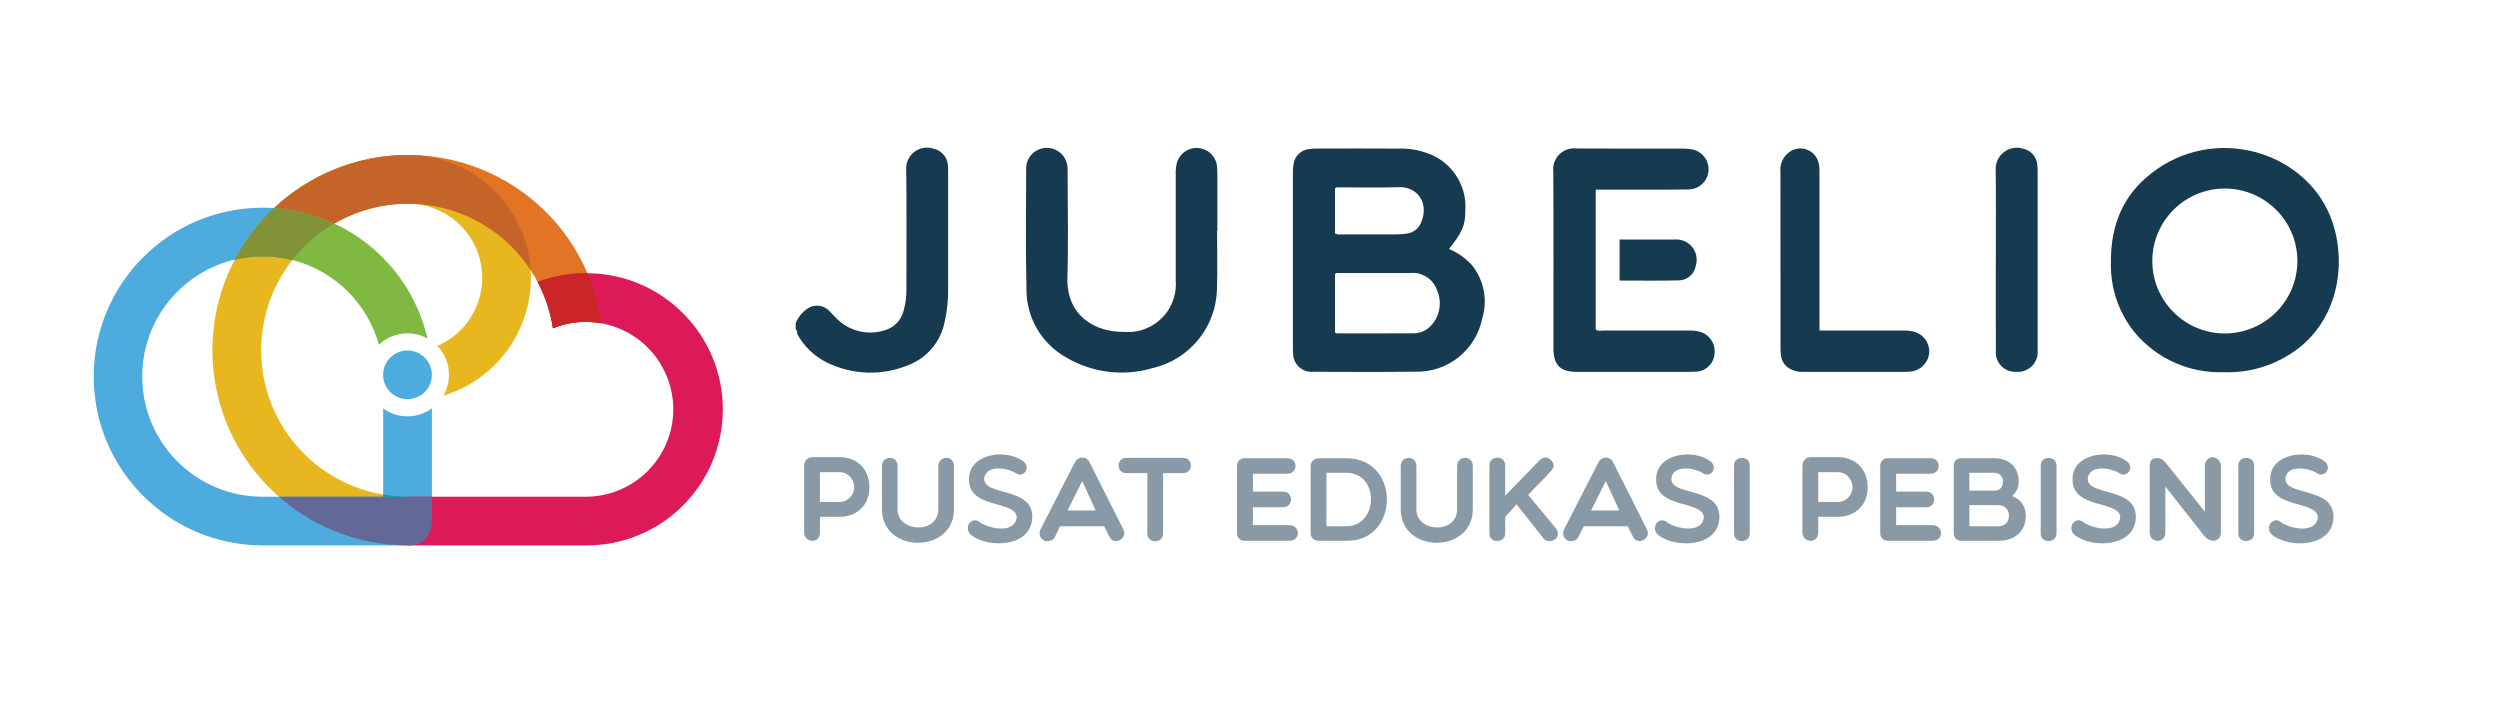 <svg width="207" height="60" viewBox="0 0 207 60" fill="none" xmlns="http://www.w3.org/2000/svg">
<path d="M31.727 40.985V40.952C25.121 39.831 20.674 33.573 21.796 26.975C22.075 25.333 22.689 23.766 23.602 22.372C23.791 22.081 23.994 21.8 24.208 21.527C25.163 20.31 26.339 19.285 27.677 18.506C26.11 17.772 24.42 17.338 22.695 17.226C21.38 18.46 20.28 19.903 19.441 21.496C15.989 28.056 17.459 36.118 23.001 41.044C23.032 41.071 23.062 41.098 23.093 41.124C24.401 42.275 25.886 43.209 27.491 43.887L27.533 43.905H27.537L27.562 43.914C29.513 44.726 31.606 45.147 33.722 45.152H33.814C35.76 45.152 35.758 43.257 35.758 43.257V41.426C35.761 41.237 35.758 41.122 35.758 41.122H33.766C33.081 41.119 32.398 41.061 31.723 40.949L31.727 40.985Z" fill="#E8B720"/>
<path d="M33.695 45.159H33.818C35.763 45.159 35.761 43.263 35.761 43.263V41.433C35.765 41.244 35.761 41.129 35.761 41.129V33.81C34.562 34.691 32.93 34.695 31.727 33.82V41.129H21.761C16.257 41.14 11.788 36.694 11.777 31.196C11.765 25.699 16.217 21.235 21.721 21.224C22.387 21.222 23.053 21.289 23.705 21.419C23.873 21.453 24.042 21.489 24.206 21.532C25.161 20.314 26.337 19.29 27.675 18.51C26.108 17.777 24.419 17.343 22.693 17.23C22.385 17.209 22.073 17.196 21.759 17.196C14.028 17.196 7.761 23.456 7.761 31.177C7.761 38.899 14.028 45.159 21.759 45.159H33.691" fill="#4DABDE"/>
<path d="M33.739 33.052C34.854 33.052 35.758 32.149 35.758 31.036C35.758 29.923 34.854 29.02 33.739 29.02C32.625 29.02 31.721 29.923 31.721 31.036C31.721 32.149 32.625 33.052 33.739 33.052Z" fill="#4DABDE"/>
<path d="M43.938 22.373C43.594 17.015 39.146 12.844 33.772 12.836C29.653 12.835 25.691 14.407 22.697 17.231C24.422 17.342 26.114 17.776 27.679 18.512C29.527 17.434 31.631 16.866 33.772 16.868C33.933 16.868 34.093 16.878 34.252 16.884C37.638 17.147 40.171 20.101 39.907 23.484C39.731 25.757 38.308 27.745 36.211 28.648C37.282 29.749 37.487 31.429 36.712 32.755C36.907 32.696 37.103 32.633 37.292 32.564C41.101 31.155 43.712 27.628 43.944 23.579C43.953 23.392 43.961 23.203 43.961 23.012C43.961 22.794 43.952 22.584 43.938 22.373Z" fill="#E8B720"/>
<path d="M48.641 22.624C45.126 14.428 35.626 10.627 27.42 14.138C25.677 14.883 24.078 15.93 22.699 17.229C24.424 17.34 26.116 17.774 27.68 18.51C33.265 15.263 40.42 16.962 43.942 22.373C44.149 22.689 44.34 23.012 44.518 23.346C45.153 24.544 45.582 25.84 45.784 27.179C47.057 26.663 48.449 26.522 49.8 26.77C49.599 25.343 49.211 23.948 48.641 22.624Z" fill="#E27425"/>
<path d="M48.641 22.623C48.593 22.623 48.545 22.62 48.497 22.62C47.137 22.62 45.788 22.864 44.518 23.346C45.153 24.544 45.581 25.839 45.784 27.179C49.496 25.681 53.718 27.471 55.218 31.178C56.718 34.885 54.925 39.102 51.214 40.6C50.351 40.948 49.429 41.128 48.497 41.128H33.82V45.16H48.497C54.728 45.2 59.809 40.188 59.849 33.964C59.888 27.743 54.87 22.666 48.641 22.623Z" fill="#DC1A57"/>
<path d="M44.516 23.346C45.151 24.544 45.58 25.839 45.782 27.179C47.055 26.663 48.447 26.521 49.798 26.77C49.601 25.343 49.213 23.948 48.642 22.623C48.595 22.623 48.547 22.62 48.499 22.62C47.135 22.62 45.786 22.866 44.516 23.346Z" fill="#CA2628"/>
<path d="M33.772 12.835C27.757 12.848 22.241 16.182 19.443 21.5C20.841 21.164 22.297 21.133 23.707 21.414C23.875 21.448 24.044 21.485 24.208 21.527C25.163 20.31 26.339 19.285 27.677 18.506C33.261 15.259 40.416 16.958 43.938 22.369C43.596 17.014 39.148 12.842 33.772 12.835Z" fill="#C56428"/>
<path d="M24.21 21.529C27.684 22.416 30.418 25.093 31.373 28.545C32.457 27.512 34.087 27.302 35.4 28.026C34.428 23.837 31.581 20.329 27.68 18.51C27.677 18.512 27.673 18.515 27.667 18.517C27.671 18.515 27.675 18.512 27.68 18.51C26.113 17.776 24.424 17.342 22.699 17.23C21.384 18.464 20.284 19.907 19.444 21.5C20.843 21.164 22.299 21.133 23.709 21.414C23.875 21.451 24.044 21.489 24.21 21.529Z" fill="#7FB942"/>
<path d="M25.142 17.61C24.34 17.411 23.521 17.285 22.697 17.23C21.383 18.464 20.282 19.907 19.443 21.5C20.841 21.164 22.297 21.133 23.707 21.414C23.875 21.449 24.044 21.485 24.208 21.527C25.163 20.31 26.339 19.285 27.677 18.506C26.864 18.126 26.014 17.826 25.142 17.61Z" fill="#819239"/>
<path d="M35.764 41.128H23.097C24.405 42.278 25.89 43.213 27.495 43.891L27.537 43.908H27.541L27.566 43.918C29.517 44.73 31.61 45.15 33.726 45.156H33.818C35.764 45.156 35.762 43.26 35.762 43.26V41.43C35.769 41.243 35.764 41.128 35.764 41.128Z" fill="#636997"/>
<path d="M31.727 40.954V41.13H33.818C33.118 41.128 32.419 41.069 31.727 40.954Z" fill="#029A9A"/>
<path d="M65.882 26.759C66.079 26.274 66.416 25.856 66.848 25.558C67.426 25.156 68.211 25.244 68.685 25.764C68.949 26.018 69.18 26.303 69.454 26.545C70.481 27.457 71.912 27.765 73.225 27.354C74.013 27.149 74.625 26.526 74.815 25.735C74.985 25.13 75.065 24.501 75.05 23.87C75.05 20.605 75.077 17.337 75.037 14.072C74.964 13.126 75.672 12.302 76.619 12.229C76.858 12.21 77.099 12.243 77.327 12.323C77.985 12.474 78.459 13.043 78.492 13.716C78.503 13.877 78.503 14.041 78.503 14.203C78.503 17.45 78.503 20.696 78.503 23.943C78.519 24.835 78.427 25.727 78.228 26.597C77.924 28.254 76.778 29.631 75.203 30.235C73.024 31.135 70.564 31.051 68.45 30.006C67.403 29.488 66.544 28.655 65.995 27.625C66.03 27.489 65.987 27.344 65.886 27.249L65.882 26.759Z" fill="#163A50"/>
<path d="M119.978 20.618C120.691 20.914 121.33 21.359 121.853 21.927C122.865 23.161 123.196 24.818 122.735 26.345C122.214 28.989 119.848 30.868 117.15 30.776C114.338 30.81 111.526 30.793 108.713 30.785C107.874 30.85 107.139 30.222 107.074 29.383C107.07 29.345 107.07 29.308 107.07 29.27C107.053 29.089 107.053 28.905 107.053 28.722C107.053 23.954 107.053 19.187 107.053 14.419C107.049 14.155 107.064 13.892 107.099 13.632C107.168 12.959 107.696 12.426 108.367 12.348C108.568 12.315 108.771 12.298 108.976 12.3C111.237 12.296 113.5 12.287 115.761 12.304C116.701 12.268 117.636 12.44 118.501 12.805C120.334 13.592 121.468 15.451 121.33 17.438C121.323 18.688 121.08 19.213 119.978 20.618ZM110.539 27.533C110.596 27.564 110.63 27.602 110.665 27.602C112.781 27.602 114.897 27.613 117.014 27.598C117.573 27.61 118.111 27.378 118.486 26.964C119.228 26.171 119.423 25.011 118.983 24.019C118.654 23.081 117.718 22.494 116.729 22.609C114.795 22.601 112.863 22.609 110.929 22.609C110.791 22.609 110.64 22.561 110.539 22.693V27.533ZM110.54 19.326C110.713 19.416 110.91 19.445 111.101 19.406C112.63 19.41 114.156 19.41 115.683 19.406C115.968 19.404 116.253 19.38 116.532 19.332C117.026 19.259 117.447 18.934 117.642 18.474C118.369 16.873 117.401 15.447 115.84 15.499C114.191 15.552 112.542 15.51 110.891 15.514C110.776 15.514 110.644 15.478 110.539 15.61L110.54 19.326Z" fill="#163A50"/>
<path d="M184.119 30.818C181.307 30.916 178.606 29.719 176.788 27.573C175.449 25.942 174.737 23.886 174.783 21.776C174.751 19.03 175.554 16.596 177.657 14.744C182.759 10.254 190.277 12.247 192.742 17.442C194.416 20.975 193.911 26.175 190.182 28.936C188.435 30.233 186.296 30.898 184.119 30.818ZM190.224 21.637C190.237 18.323 187.561 15.627 184.244 15.612C180.926 15.598 178.227 18.271 178.211 21.585C178.198 24.891 180.865 27.587 184.175 27.61C187.496 27.629 190.203 24.957 190.224 21.64C190.224 21.638 190.224 21.638 190.224 21.637Z" fill="#163A50"/>
<path d="M100.774 19.11C100.774 20.713 100.812 22.318 100.766 23.92C100.703 27.059 98.518 29.757 95.457 30.472C93.045 31.192 90.443 30.873 88.275 29.593C86.238 28.45 84.981 26.293 84.991 23.958C84.918 20.65 84.96 17.343 84.966 14.033C84.922 13.089 85.651 12.289 86.596 12.245C87.503 12.203 88.287 12.875 88.381 13.777C88.4 13.999 88.406 14.222 88.4 14.446C88.4 17.287 88.469 20.131 88.383 22.97C88.279 26.247 90.808 27.516 93.049 27.478C95.23 27.671 97.152 26.062 97.347 23.885C97.367 23.671 97.369 23.457 97.351 23.243C97.351 20.301 97.351 17.358 97.351 14.413C97.338 14.11 97.369 13.804 97.441 13.508C97.684 12.602 98.616 12.065 99.523 12.308C100.217 12.493 100.72 13.095 100.778 13.811C100.795 14.033 100.797 14.257 100.797 14.48C100.797 16.022 100.797 17.566 100.797 19.108L100.774 19.11Z" fill="#163A50"/>
<path d="M150.655 27.367H153.534C154.879 27.367 156.226 27.367 157.571 27.367C157.856 27.356 158.141 27.384 158.418 27.455C159.225 27.635 159.782 28.37 159.738 29.194C159.675 30.017 159.03 30.677 158.21 30.763C157.986 30.788 157.762 30.795 157.538 30.789C154.806 30.789 152.074 30.789 149.342 30.789C148.935 30.818 148.527 30.724 148.173 30.52C147.779 30.293 147.517 29.893 147.467 29.442C147.443 29.242 147.429 29.039 147.425 28.837C147.425 23.966 147.423 19.095 147.42 14.225C147.353 13.565 147.657 12.921 148.21 12.554C148.919 12.079 149.882 12.268 150.358 12.977C150.461 13.132 150.536 13.302 150.58 13.481C150.641 13.758 150.666 14.043 150.655 14.328C150.655 18.426 150.655 22.527 150.655 26.626V27.367Z" fill="#163A50"/>
<path d="M165.254 21.524C165.254 19.03 165.277 16.536 165.244 14.041C165.212 13.076 165.967 12.268 166.932 12.235C167.132 12.227 167.331 12.256 167.523 12.317C168.162 12.451 168.636 12.988 168.692 13.638C168.713 13.88 168.722 14.123 168.718 14.368C168.718 19.131 168.718 23.897 168.718 28.661C168.718 28.802 168.722 28.945 168.718 29.087C168.761 29.985 168.066 30.747 167.167 30.787C167.104 30.791 167.039 30.789 166.976 30.785C166.094 30.852 165.325 30.193 165.258 29.312C165.252 29.232 165.252 29.15 165.258 29.07C165.244 26.551 165.254 24.036 165.254 21.524Z" fill="#163A50"/>
<path d="M132.124 15.703V27.287C132.321 27.444 132.555 27.365 132.767 27.365C135.112 27.371 137.458 27.369 139.802 27.371C140.108 27.359 140.412 27.388 140.71 27.459C141.514 27.661 142.048 28.42 141.965 29.244C141.931 30.099 141.225 30.776 140.366 30.776C140.102 30.795 139.836 30.789 139.572 30.789C136.553 30.789 133.536 30.789 130.519 30.789C129.201 30.789 128.629 30.216 128.627 28.892C128.623 24 128.642 19.108 128.614 14.217C128.501 13.267 129.178 12.403 130.131 12.291C130.278 12.273 130.427 12.275 130.575 12.294C133.511 12.317 136.448 12.3 139.383 12.304C139.585 12.304 139.79 12.321 139.991 12.352C140.909 12.459 141.567 13.29 141.46 14.207C141.363 15.037 140.666 15.669 139.83 15.686C137.588 15.719 135.344 15.703 133.102 15.707C132.796 15.703 132.493 15.703 132.124 15.703Z" fill="#163A50"/>
<path d="M134.102 23.23V19.831H136.067C136.943 19.831 137.819 19.823 138.694 19.831C139.62 19.771 140.419 20.473 140.481 21.398C140.494 21.596 140.471 21.797 140.414 21.99C140.307 22.659 139.754 23.165 139.078 23.215C137.431 23.257 135.784 23.23 134.102 23.23Z" fill="#163A50"/>
<path d="M66.585 38.534C66.585 38.207 66.841 37.852 67.258 37.852H69.544C70.83 37.852 71.987 38.711 71.987 40.361C71.987 41.922 70.83 42.791 69.544 42.791H67.891V44.096C67.891 44.532 67.614 44.778 67.258 44.778C66.931 44.778 66.585 44.532 66.585 44.096V38.534ZM67.891 39.097V41.559H69.544C70.206 41.559 70.732 40.976 70.732 40.362C70.732 39.671 70.208 39.097 69.544 39.097H67.891Z" fill="#8999A5"/>
<path d="M77.694 38.593C77.694 37.714 78.989 37.645 78.989 38.593V42.17C78.989 45.866 73.024 45.866 73.024 42.17V38.593C73.024 37.705 74.319 37.664 74.319 38.593V42.17C74.319 44.117 77.692 44.236 77.692 42.17V38.593H77.694Z" fill="#8999A5"/>
<path d="M80.248 39.424C80.476 37.507 83.374 37.162 84.74 38.209C85.413 38.751 84.7 39.611 84.107 39.178C83.374 38.713 81.713 38.495 81.505 39.523C81.237 41.144 85.542 40.215 85.473 42.844C85.404 45.353 81.763 45.414 80.397 44.287C80.07 44.02 80.082 43.586 80.26 43.318C80.516 43.062 80.803 42.972 81.14 43.249C81.951 43.804 84.038 44.218 84.187 42.814C84.057 41.35 79.94 42.229 80.248 39.424Z" fill="#8999A5"/>
<path d="M86.471 44.778C86.156 44.6 85.957 44.245 86.156 43.83L88.995 38.287C89.263 37.764 89.974 37.744 90.221 38.287L93.01 43.83C93.416 44.6 92.218 45.214 91.862 44.444L91.426 43.574H87.776L87.351 44.444C87.193 44.778 86.827 44.849 86.471 44.778ZM90.724 42.269L89.607 39.829L88.39 42.269H90.724Z" fill="#8999A5"/>
<path d="M94.998 39.176H93.267C92.406 39.176 92.406 37.911 93.267 37.911H97.946C98.826 37.911 98.826 39.176 97.946 39.176H96.305V44.165C96.305 45.025 94.998 45.044 94.998 44.165V39.176Z" fill="#8999A5"/>
<path d="M103.041 44.778C102.695 44.778 102.427 44.511 102.427 44.165V38.553C102.427 38.197 102.695 37.94 103.041 37.94H106.592C107.502 37.94 107.481 39.224 106.592 39.224H103.743V40.706H106.236C107.116 40.706 107.116 42 106.236 42H103.743V43.483H106.76C107.661 43.483 107.73 44.776 106.76 44.776H103.041V44.778Z" fill="#8999A5"/>
<path d="M109.205 44.778C108.878 44.778 108.522 44.601 108.522 44.165V38.553C108.522 38.197 108.878 37.94 109.205 37.94H111.47C115.991 37.94 115.893 44.778 111.558 44.778H109.205ZM109.829 39.147V43.575H111.47C114.141 43.575 114.259 39.147 111.47 39.147H109.829Z" fill="#8999A5"/>
<path d="M120.651 38.593C120.651 37.714 121.947 37.645 121.947 38.593V42.17C121.947 45.866 115.981 45.866 115.981 42.17V38.593C115.981 37.705 117.277 37.664 117.277 38.593V42.17C117.277 44.117 120.649 44.236 120.649 42.17V38.593H120.651Z" fill="#8999A5"/>
<path d="M125.57 41.755L124.631 42.793V44.176C124.631 44.996 123.324 45.005 123.324 44.176C123.324 42.279 123.324 40.441 123.324 38.533C123.324 37.693 124.631 37.664 124.631 38.533V41.042L127.489 38.098C127.835 37.771 128.181 37.851 128.428 38.098C128.706 38.365 128.706 38.711 128.428 38.977C127.845 39.669 127.162 40.282 126.528 40.974L128.843 43.769C129.436 44.589 128.17 45.181 127.776 44.549L125.57 41.755Z" fill="#8999A5"/>
<path d="M129.823 44.778C129.507 44.6 129.308 44.245 129.507 43.83L132.346 38.287C132.614 37.764 133.326 37.744 133.573 38.287L136.362 43.83C136.768 44.6 135.57 45.214 135.214 44.444L134.778 43.574H131.128L130.703 44.444C130.546 44.778 130.179 44.849 129.823 44.778ZM134.078 42.269L132.96 39.829L131.744 42.269H134.078Z" fill="#8999A5"/>
<path d="M137.144 39.424C137.372 37.507 140.27 37.162 141.636 38.209C142.31 38.751 141.596 39.611 141.003 39.178C140.27 38.713 138.61 38.495 138.401 39.523C138.133 41.144 142.438 40.215 142.369 42.844C142.3 45.353 138.659 45.414 137.293 44.287C136.966 44.02 136.978 43.586 137.156 43.318C137.412 43.062 137.699 42.972 138.036 43.249C138.847 43.804 140.934 44.218 141.083 42.814C140.953 41.35 136.838 42.229 137.144 39.424Z" fill="#8999A5"/>
<path d="M143.574 38.534C143.574 37.724 144.881 37.693 144.881 38.534V44.176C144.881 44.996 143.574 45.017 143.574 44.176V38.534Z" fill="#8999A5"/>
<path d="M149.243 38.534C149.243 38.207 149.501 37.852 149.916 37.852H152.203C153.488 37.852 154.646 38.711 154.646 40.361C154.646 41.922 153.488 42.791 152.203 42.791H150.55V44.096C150.55 44.532 150.272 44.778 149.916 44.778C149.589 44.778 149.243 44.532 149.243 44.096V38.534ZM150.55 39.097V41.559H152.203C152.864 41.559 153.391 40.976 153.391 40.362C153.391 39.671 152.866 39.097 152.203 39.097H150.55Z" fill="#8999A5"/>
<path d="M156.298 44.778C155.952 44.778 155.684 44.511 155.684 44.165V38.553C155.684 38.197 155.952 37.94 156.298 37.94H159.849C160.76 37.94 160.739 39.224 159.849 39.224H157.001V40.706H159.493C160.373 40.706 160.373 42 159.493 42H157.001V43.483H160.018C160.919 43.483 160.988 44.776 160.018 44.776H156.298V44.778Z" fill="#8999A5"/>
<path d="M162.373 44.778C162.017 44.778 161.77 44.511 161.77 44.165V38.553C161.77 38.197 162.017 37.94 162.373 37.94H165.152C166.45 37.94 167.152 38.818 167.152 39.827C167.152 40.273 167.023 40.706 166.608 41.073C167.389 41.379 167.737 41.983 167.737 42.713C167.737 43.85 166.966 44.778 165.481 44.778H162.373ZM165.152 39.147H163.065V40.62H165.152C165.577 40.62 165.845 40.353 165.845 39.829C165.845 39.502 165.577 39.147 165.152 39.147ZM163.065 43.575H165.48C166.627 43.575 166.627 41.826 165.48 41.826C164.728 41.826 163.848 41.826 163.065 41.826V43.575Z" fill="#8999A5"/>
<path d="M168.971 38.534C168.971 37.724 170.278 37.693 170.278 38.534V44.176C170.278 44.996 168.971 45.017 168.971 44.176V38.534Z" fill="#8999A5"/>
<path d="M171.623 39.424C171.85 37.507 174.749 37.162 176.115 38.209C176.788 38.751 176.074 39.611 175.481 39.178C174.749 38.713 173.088 38.495 172.879 39.523C172.612 41.144 176.916 40.215 176.847 42.844C176.778 45.353 173.138 45.414 171.772 44.287C171.445 44.02 171.456 43.586 171.634 43.318C171.89 43.062 172.177 42.972 172.514 43.249C173.325 43.804 175.412 44.218 175.562 42.814C175.432 41.35 171.315 42.229 171.623 39.424Z" fill="#8999A5"/>
<path d="M177.993 38.633C177.993 38.277 178.072 37.931 178.586 37.931C178.942 37.931 179.023 38.021 179.289 38.277L182.564 42.368V38.535C182.564 38.208 182.851 37.853 183.188 37.853C183.543 37.853 183.89 38.208 183.89 38.535V44.098C183.89 44.533 183.622 44.7 183.365 44.78C183.019 44.78 182.851 44.701 182.564 44.434L179.289 40.284V44.098C179.289 44.533 179.021 44.78 178.665 44.78C178.309 44.78 177.991 44.533 177.991 44.098V38.633H177.993Z" fill="#8999A5"/>
<path d="M185.334 38.534C185.334 37.724 186.641 37.693 186.641 38.534V44.176C186.641 44.996 185.334 45.017 185.334 44.176V38.534Z" fill="#8999A5"/>
<path d="M187.986 39.424C188.213 37.507 191.112 37.162 192.478 38.209C193.151 38.751 192.437 39.611 191.844 39.178C191.112 38.713 189.451 38.495 189.243 39.523C188.975 41.144 193.279 40.215 193.21 42.844C193.141 45.353 189.501 45.414 188.135 44.287C187.808 44.02 187.819 43.586 187.997 43.318C188.253 43.062 188.54 42.972 188.877 43.249C189.688 43.804 191.775 44.218 191.925 42.814C191.795 41.35 187.679 42.229 187.986 39.424Z" fill="#8999A5"/>
</svg>
